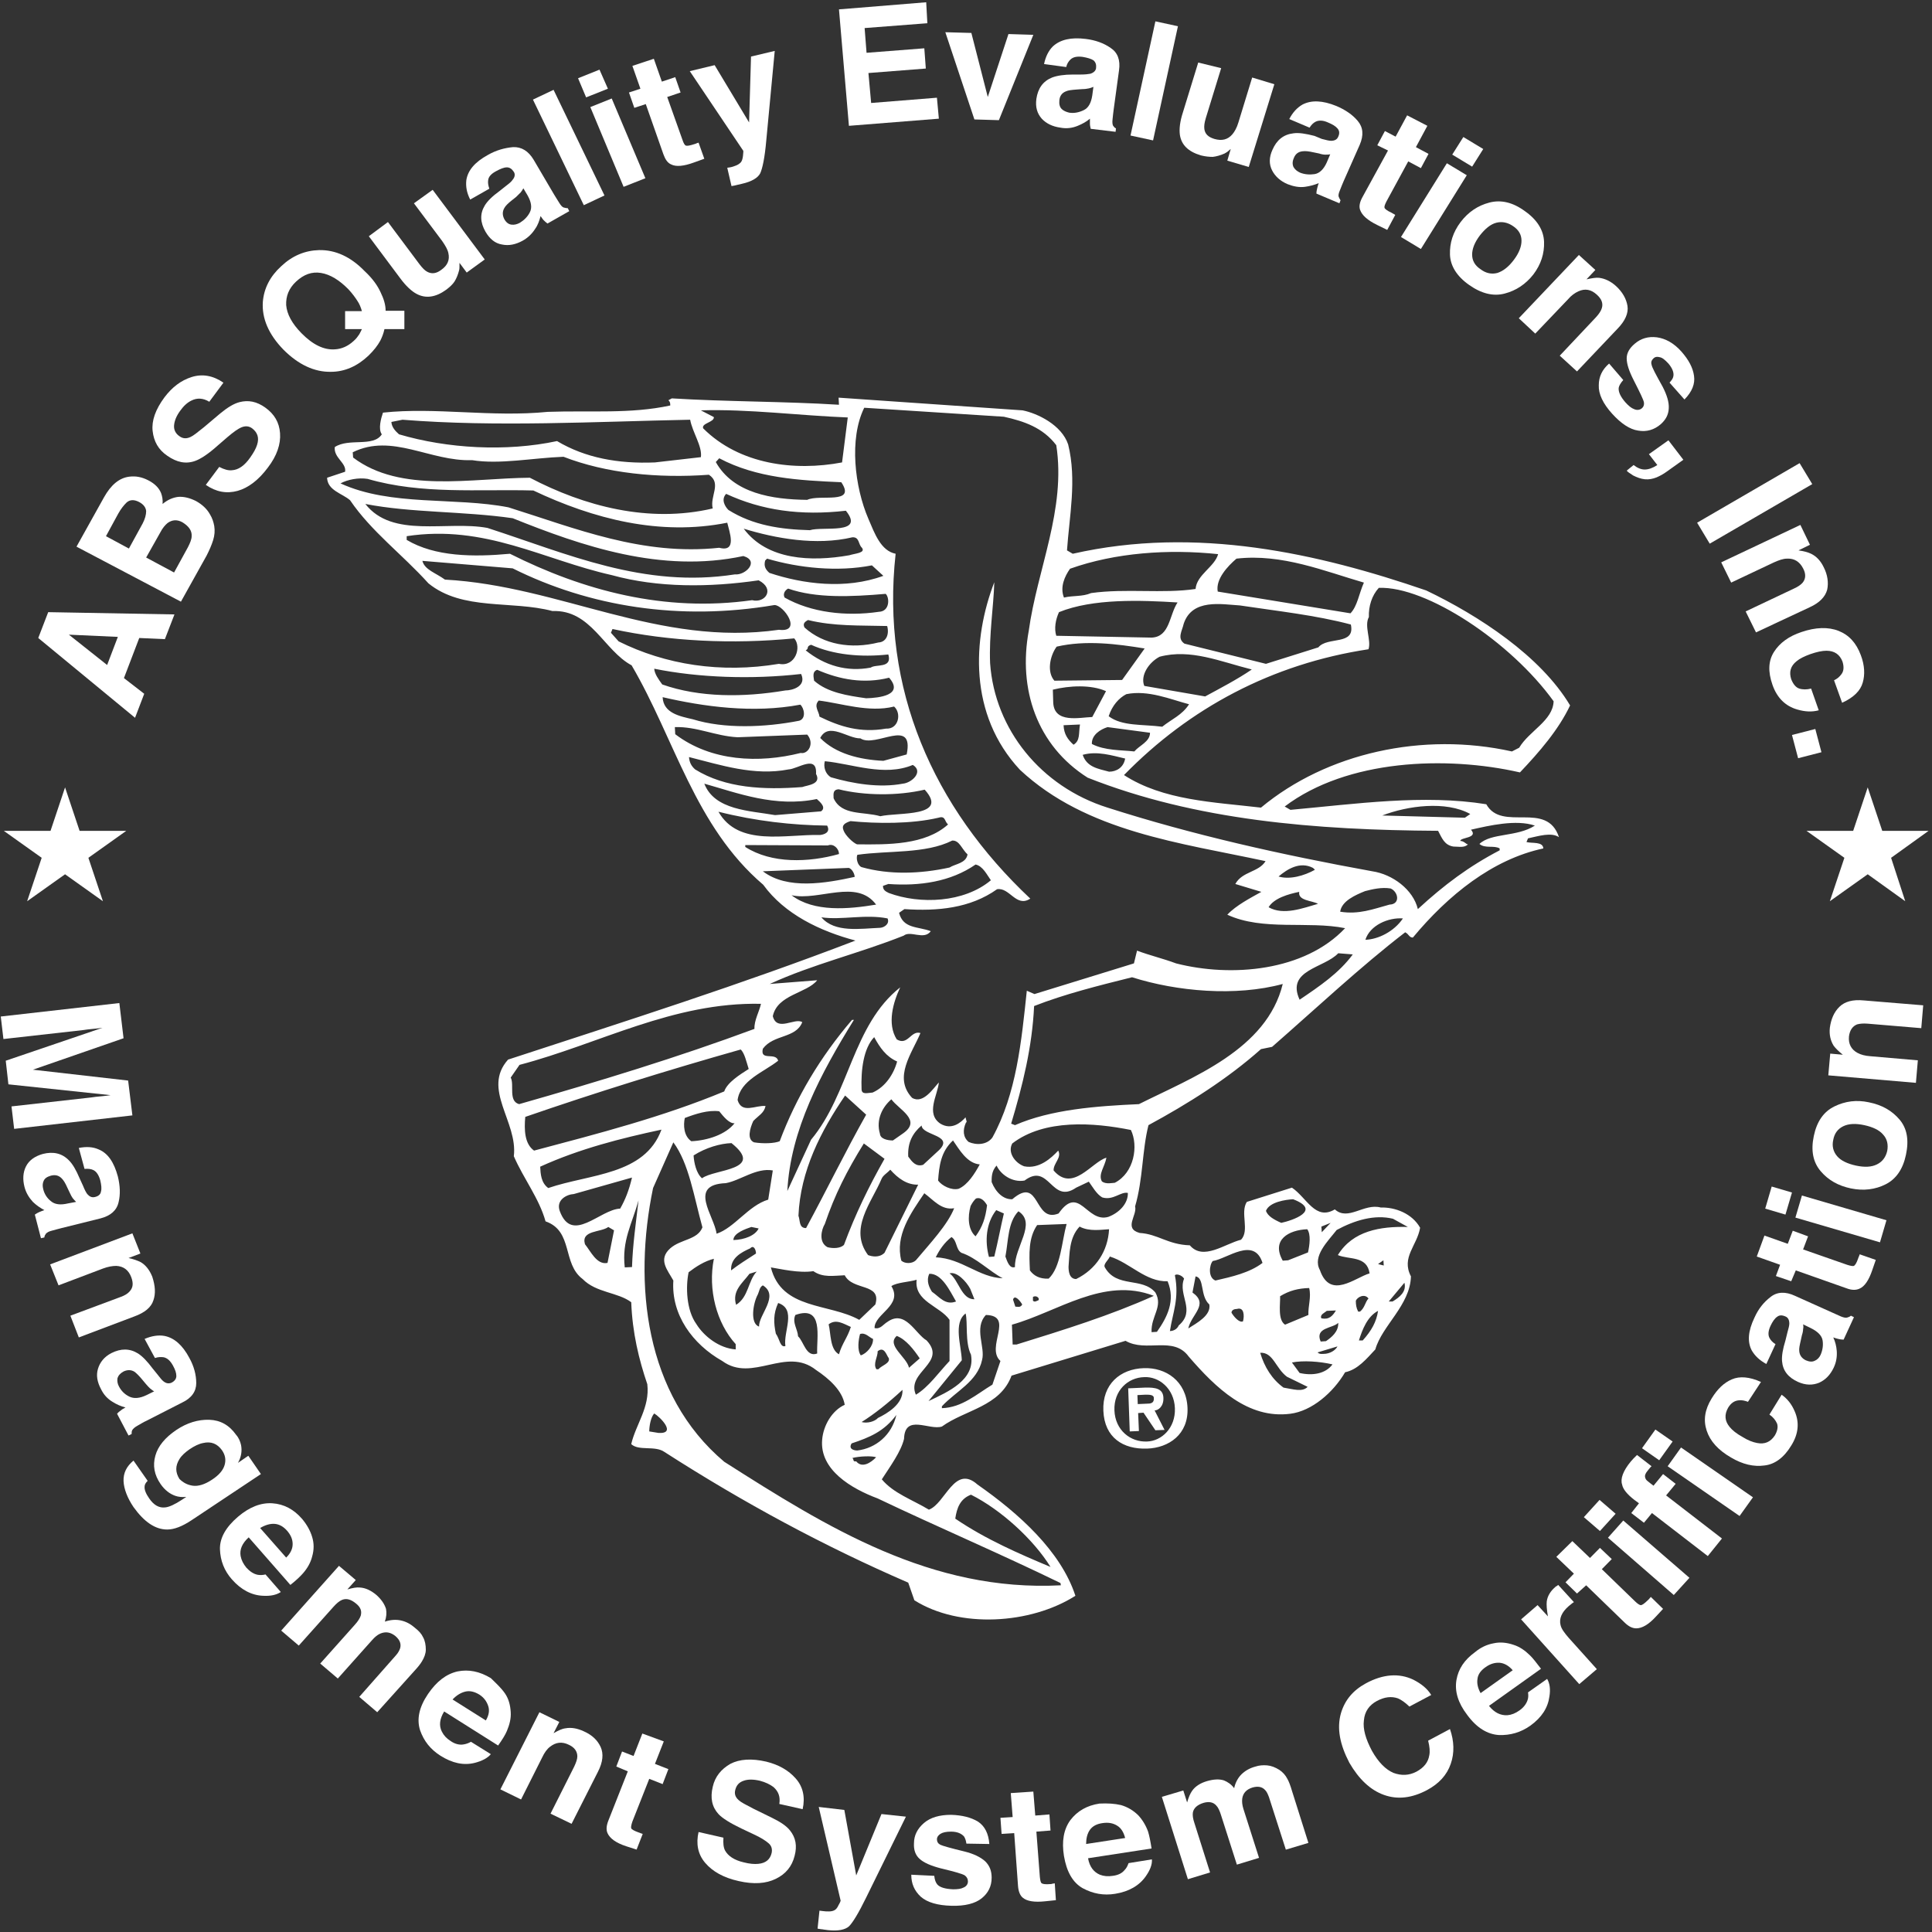 <svg xmlns="http://www.w3.org/2000/svg" width="40" height="40" viewBox="0 0 40 40" fill="none"><rect x="0" y="0" width="40" height="40" fill="#333333" stroke="none"/><g clip-path="url(#clip0_1228_1030)"><path d="M31.469 15.992C29.941 15.643 27.889 15.721 26.598 16.698L26.717 16.767C28.079 16.643 29.473 16.442 30.772 16.651C31.097 17.233 32.024 16.566 32.277 17.333C32.119 17.225 31.857 17.31 31.636 17.357L31.604 17.434C31.723 17.465 31.945 17.419 31.953 17.566C30.899 17.791 29.98 18.535 29.252 19.411C29.172 19.411 29.172 19.341 29.093 19.302C28.174 20.008 27.224 20.899 26.337 21.674L26.107 21.721C25.41 22.341 24.594 22.853 23.778 23.295C23.644 23.822 23.667 24.411 23.501 24.977C23.549 25.163 23.255 25.434 23.596 25.527C23.976 25.55 24.174 25.767 24.634 25.783C24.911 26.108 25.355 25.752 25.695 25.667C25.877 25.473 25.671 25.108 25.814 24.884L26.748 24.589C27.057 24.798 27.232 25.279 27.636 25.039C27.913 25.287 28.238 24.907 28.586 25C28.887 24.992 29.236 25.124 29.402 25.419C29.339 25.791 29.006 26.031 29.212 26.426C29.196 27.023 28.61 27.45 28.475 27.938C28.293 28.132 28.111 28.357 27.849 28.411C27.604 28.829 27.16 29.217 26.709 29.271C25.838 29.38 25.172 28.736 24.61 28.085C24.293 27.651 23.731 28.008 23.303 27.76L20.943 28.481C20.705 29.124 19.984 29.186 19.501 29.535C19.24 29.62 18.733 29.264 18.717 29.791C18.654 30.054 18.432 30.357 18.257 30.628C18.495 30.915 18.883 31.047 19.232 31.256C19.572 31.132 19.762 30.31 20.238 30.736C21.093 31.333 21.964 32.116 22.265 33.039C21.339 33.628 19.865 33.721 18.931 33.132L18.804 32.767C17.069 32.016 15.398 31.116 13.758 30.062C13.56 29.922 13.228 30.047 13.069 29.899C13.164 29.488 13.457 29.14 13.402 28.659C13.228 28.147 13.093 27.597 13.069 26.961C12.792 26.752 12.341 26.767 12.063 26.481C11.636 26.163 11.873 25.488 11.295 25.287C11.16 24.806 10.844 24.411 10.638 23.938C10.725 23.225 9.972 22.55 10.519 21.938C12.958 21.14 15.351 20.38 17.711 19.473C16.982 19.279 16.245 18.93 15.802 18.318C14.384 17.108 13.972 15.302 13.077 13.775C12.499 13.465 12.238 12.62 11.438 12.651C10.59 12.426 9.576 12.651 8.871 12.078C8.317 11.465 7.691 11.008 7.248 10.357C7.089 10.217 6.78 10.155 6.772 9.891L7.145 9.767C7.176 9.581 6.907 9.481 6.931 9.256C7.224 9.062 7.731 9.264 7.905 8.992C7.826 8.884 7.889 8.659 7.929 8.543C9.022 8.426 10.17 8.643 11.343 8.527C12.214 8.496 13.053 8.574 13.877 8.395C13.877 8.357 13.877 8.318 13.838 8.287L13.909 8.248C15.05 8.318 16.261 8.31 17.37 8.38L17.362 8.233L21.172 8.496C21.481 8.558 21.98 8.798 22.115 9.202C22.297 9.938 22.139 10.69 22.091 11.395L22.21 11.465C24.768 10.884 27.295 11.457 29.529 12.225C30.614 12.744 31.897 13.581 32.507 14.605C32.269 15.108 31.873 15.566 31.469 15.992ZM32.166 14.519C31.279 13.287 29.529 12.132 28.547 12.171C28.404 12.326 28.333 12.55 28.341 12.775C28.238 12.961 28.396 13.256 28.333 13.442C26.337 13.744 24.626 14.659 23.271 16.047C24.087 16.574 25.117 16.605 26.107 16.721C27.469 15.589 29.457 15.147 31.303 15.558L31.453 15.481C31.659 15.132 32.151 14.922 32.166 14.519ZM31.778 17.093C31.39 16.961 30.828 17.093 30.455 17.178C30.614 17.357 30.234 17.333 30.234 17.411C30.313 17.411 30.352 17.481 30.392 17.481C30.321 17.558 30.202 17.527 30.091 17.527C29.901 17.496 29.854 17.349 29.774 17.201C27.232 17.186 24.753 16.985 22.519 16.101C21.465 15.434 21.077 14.264 21.299 13.062C21.473 11.791 22.075 10.543 21.869 9.217C21.592 8.853 21.204 8.721 20.784 8.628L17.893 8.442C17.576 9.085 17.695 10.085 17.98 10.744C18.107 11.039 18.234 11.403 18.543 11.465C18.234 14.264 19.319 16.713 21.331 18.605C21.038 18.798 20.903 18.364 20.642 18.411C20.087 18.806 19.406 18.868 18.725 18.822L18.614 18.899C18.701 19.233 19.002 19.178 19.271 19.279C19.129 19.473 18.852 19.256 18.709 19.372C17.774 19.744 16.832 19.961 15.937 20.372L16.919 20.295C16.705 20.566 16.095 20.589 16 21.039C16.087 21.372 16.459 21.062 16.61 21.163C16.475 21.504 16.016 21.411 15.794 21.713C15.731 21.977 16.063 21.775 16.111 21.961C15.818 22.194 15.327 22.364 15.271 22.775C15.358 23.07 15.652 22.876 15.85 22.899C15.818 23.047 15.707 23.093 15.596 23.209C15.525 23.364 15.461 23.589 15.612 23.651C15.802 23.682 16.032 23.674 16.143 23.628C16.483 22.721 16.982 21.884 17.64 21.116H17.679C16.998 22.217 16.364 23.395 16.301 24.659L16.792 23.597C17.592 22.636 17.648 21.225 18.638 20.442C18.495 20.744 18.36 21.194 18.566 21.519C18.796 21.659 18.859 21.326 19.057 21.388C18.883 21.806 18.487 22.302 18.883 22.729C19.113 22.868 19.327 22.527 19.438 22.411C19.414 22.674 19.16 23.054 19.469 23.264C19.699 23.403 19.889 23.248 19.992 23.132C19.992 23.171 20.032 23.24 20 23.24C19.929 23.395 19.937 23.543 20.055 23.643C20.214 23.713 20.436 23.705 20.547 23.55C21.046 22.643 21.148 21.558 21.259 20.512L21.418 20.581L23.477 19.946L23.541 19.682C23.81 19.783 24.079 19.845 24.349 19.946C25.497 20.24 27.01 20.108 27.849 19.217C27.081 19.062 26.146 19.279 25.41 18.938C25.592 18.744 25.893 18.589 26.115 18.465L25.576 18.302C25.719 18.039 26.059 18.062 26.202 17.829C24.444 17.45 22.495 17.225 21.117 15.938C20.047 14.791 20.135 13.225 20.586 12.054C20.57 12.574 20.475 13.139 20.499 13.729C20.594 15.101 21.552 16.287 22.931 16.721C24.697 17.287 26.535 17.698 28.412 18.039C28.832 18.101 29.259 18.419 29.355 18.822C29.901 18.318 30.424 17.93 31.049 17.605V17.566C30.931 17.496 30.748 17.574 30.63 17.473C30.875 17.24 31.406 17.333 31.778 17.093ZM30.329 16.93L30.44 16.853C29.933 16.574 29.141 16.682 28.618 16.884L30.329 16.93ZM29.046 19.015C28.745 18.992 28.364 19.155 28.269 19.457C28.531 19.45 28.863 19.287 29.046 19.015ZM28.768 18.729C28.998 18.721 28.951 18.465 28.792 18.395C28.602 18.364 28.412 18.411 28.261 18.45C28.071 18.527 27.778 18.651 27.747 18.876C28.135 18.938 28.428 18.822 28.768 18.729ZM29.148 25.403L28.84 25.233C28.459 25.14 28.047 25.264 27.675 25.465C27.493 25.698 27.168 26.008 27.327 26.295C27.541 26.915 28.055 26.45 28.356 26.364C28.301 25.992 27.929 26.085 27.699 25.985C28.008 25.481 28.578 25.388 29.148 25.403ZM29.077 26.558L28.753 26.946H28.832C28.974 26.86 29.125 26.744 29.077 26.558ZM28.697 26.612C28.808 26.457 28.76 26.24 28.943 26.155C28.879 26.302 28.887 26.566 28.697 26.612ZM28.238 12.062C27.43 11.829 26.543 11.457 25.6 11.566C25.418 11.721 25.164 11.992 25.212 12.248L27.96 12.698C28.103 12.55 28.135 12.295 28.238 12.062ZM28.649 26.201L28.642 26.093L28.531 26.171L28.649 26.201ZM27.731 18.364C27.802 18.178 28.103 18.201 28.253 18.194C28.222 18.38 27.913 18.318 27.731 18.364ZM27.968 12.93C27.24 12.736 26.44 12.651 25.671 12.535C25.291 12.512 24.681 12.388 24.507 12.915C24.475 13.062 24.364 13.217 24.523 13.326L26.21 13.744L27.295 13.403C27.485 13.171 28.063 13.372 27.968 12.93ZM28.531 27.14C28.309 27.256 28.206 27.527 28.135 27.752H28.214C28.396 27.55 28.499 27.364 28.531 27.14ZM28.333 26.884C28.253 26.775 28.103 26.853 28.071 26.93C28.071 27.008 28.079 27.078 28.119 27.155H28.158C28.261 27.07 28.261 26.961 28.333 26.884ZM28.008 19.76L27.707 19.736C27.414 20.047 26.622 20.078 26.907 20.698C27.319 20.419 27.723 20.147 28.008 19.76ZM27.707 27.388C27.596 27.504 27.216 27.481 27.343 27.775L27.453 27.767C27.564 27.69 27.715 27.574 27.707 27.388ZM27.659 27.132L27.469 27.14C27.43 27.178 27.319 27.217 27.358 27.295C27.517 27.326 27.588 27.248 27.659 27.132ZM27.691 27.876L27.279 28C27.319 28.039 27.358 28.031 27.398 28.031C27.541 28.031 27.651 27.953 27.691 27.876ZM27.287 18.713C27.168 18.643 26.867 18.651 26.899 18.465C26.669 18.512 26.376 18.597 26.265 18.783C26.574 18.961 26.986 18.798 27.287 18.713ZM27.366 25.512L27.549 25.318L27.358 25.395L27.366 25.512ZM27.224 18.008L27.184 17.969C26.915 17.829 26.654 17.992 26.471 18.147C26.701 18.217 27.002 18.132 27.224 18.008ZM27.588 28.248C27.319 28.186 26.978 28.163 26.748 28.209L26.907 28.426C27.176 28.488 27.445 28.442 27.588 28.248ZM27.081 25.93C27.113 25.783 27.145 25.558 27.065 25.45C26.685 25.465 26.313 25.667 26.558 26.101L26.669 26.093L27.081 25.93ZM27.089 27.225C27.081 27.039 27.152 26.853 27.105 26.667C26.875 26.674 26.693 26.721 26.503 26.837C26.511 26.985 26.448 27.326 26.606 27.426L27.089 27.225ZM26.772 24.829C26.622 24.837 26.281 24.884 26.21 25.07C26.25 25.178 26.368 25.248 26.527 25.318C26.748 25.271 27.382 25.062 26.772 24.829ZM26.661 27.915C26.733 27.837 26.923 27.791 27.073 27.791C27.002 27.899 26.78 27.985 26.661 27.915ZM27.073 28.713L26.645 28.504C26.408 28.326 26.36 27.992 26.091 28.008C26.178 28.302 26.337 28.558 26.574 28.729C26.772 28.76 26.962 28.829 27.073 28.713ZM26.558 20.372C25.584 20.636 24.364 20.527 23.438 20.233C22.725 20.411 22.044 20.581 21.41 20.829C21.37 21.682 21.172 22.473 20.935 23.264L21.014 23.295C21.758 22.969 22.709 22.899 23.58 22.86C24.697 22.302 26.226 21.729 26.558 20.372ZM25.917 13.861C25.267 13.698 24.649 13.426 24.008 13.597C23.786 13.713 23.604 13.985 23.691 14.201L24.951 14.419C25.252 14.256 25.624 14.062 25.917 13.861ZM26.139 26.147C25.964 25.597 25.41 26.062 25.109 26.108C25.038 26.186 25.006 26.45 25.164 26.512C25.505 26.434 25.877 26.349 26.139 26.147ZM25.925 28.388C25.655 28.326 25.679 27.953 25.521 27.736C25.362 27.597 25.164 27.45 25.164 27.264C25.655 27.434 25.79 27.946 25.925 28.388ZM25.22 11.473C24.19 11.364 23.089 11.442 22.154 11.775C22.044 11.93 21.941 12.155 22.028 12.372C22.218 12.326 22.408 12.357 22.59 12.279C23.311 12.178 24.071 12.295 24.753 12.194C24.776 11.899 25.148 11.736 25.22 11.473ZM25.608 27.101C25.529 27.101 25.497 27.14 25.497 27.178C25.537 27.248 25.655 27.395 25.735 27.357C25.766 27.24 25.758 27.054 25.608 27.101ZM25.663 28.473C25.164 28.38 25.18 27.86 24.903 27.535C25.362 27.589 25.457 28.108 25.663 28.473ZM24.618 14.581C24.238 14.481 23.77 14.279 23.319 14.372C23.168 14.45 23.026 14.605 22.954 14.829C23.232 15.039 23.644 14.992 24.063 15.046C24.253 14.892 24.475 14.806 24.618 14.581ZM25.038 27.008C24.84 26.829 24.943 26.457 24.753 26.426L24.689 26.76C25.038 27.008 24.665 27.209 24.602 27.504C24.784 27.388 25.077 27.233 25.038 27.008ZM24.38 12.473C23.62 12.426 22.63 12.388 21.925 12.674C21.854 12.829 21.822 13.015 21.869 13.163L23.842 13.201C24.222 13.186 24.206 12.736 24.38 12.473ZM24.737 26.132C24.626 26.14 24.547 26.031 24.499 25.953C24.539 25.953 24.729 26.015 24.737 26.132ZM24.404 27.442C24.768 27.132 24.38 26.814 24.515 26.473C24.475 26.403 24.356 26.364 24.325 26.403C24.42 26.884 24.277 27.186 24.222 27.558C24.293 27.558 24.372 27.519 24.404 27.442ZM24.317 26.147C24.016 26.155 23.921 25.829 23.77 25.76C24 25.822 24.309 25.922 24.317 26.147ZM23.81 15.171L22.931 15.054C22.78 15.101 22.598 15.217 22.606 15.403C22.875 15.543 23.216 15.527 23.485 15.558C23.588 15.434 23.81 15.357 23.81 15.171ZM23.953 27.574C24.166 27.271 24.341 26.93 24.174 26.527C23.723 26.543 23.398 26.147 22.978 26.015C22.947 26.093 22.836 26.171 22.875 26.24C23.121 26.674 23.644 26.434 23.921 26.76C24.087 27.054 23.826 27.248 23.842 27.581L23.953 27.574ZM23.232 14.078L23.699 13.426C23.129 13.333 22.479 13.248 21.877 13.388C21.735 13.581 21.671 13.915 21.83 14.093L23.232 14.078ZM23.889 26.829C22.852 26.426 21.893 27.163 20.951 27.426L20.966 27.837H21.046C22.02 27.535 22.994 27.233 23.889 26.829ZM23.786 26.163C23.556 26.171 23.279 25.884 23.121 25.744C23.39 25.736 23.739 25.868 23.786 26.163ZM23.295 15.705C23.026 15.643 22.717 15.543 22.416 15.628C22.503 15.884 22.733 15.915 22.962 15.977C23.113 15.977 23.263 15.892 23.295 15.705ZM23.414 23.395C22.645 23.24 21.624 23.163 20.958 23.674C20.855 23.86 21.014 24.078 21.204 24.147C21.513 24.209 21.766 23.977 21.909 23.822C21.988 23.969 21.806 24.085 21.814 24.233C22.21 24.698 22.606 24.054 22.907 23.969C22.875 24.155 22.733 24.31 22.812 24.457C22.891 24.527 23.042 24.488 23.081 24.488C23.485 24.279 23.572 23.721 23.414 23.395ZM23.351 24.698C23.2 24.667 23.049 24.86 22.82 24.791C22.701 24.721 22.622 24.574 22.543 24.465L22.281 24.589C21.766 24.946 21.727 24.054 21.212 24.442C20.951 24.488 20.713 24.31 20.634 24.132C20.523 24.248 20.531 24.395 20.531 24.473C20.618 24.69 20.776 24.837 20.958 24.829C21.545 24.326 21.394 25.333 21.917 25.124C22.345 24.512 22.495 25.326 22.947 25.194C23.176 25.108 23.358 24.915 23.351 24.698ZM22.899 14.31C22.59 14.171 22.139 14.194 21.798 14.279L21.806 14.543C21.822 14.985 22.352 14.853 22.614 14.845L22.899 14.31ZM22.962 25.45C22.812 25.457 22.55 25.504 22.352 25.395C22.131 25.628 22.146 25.961 22.123 26.225C22.123 26.302 22.131 26.481 22.281 26.481C22.693 26.279 22.939 25.899 22.962 25.45ZM22.36 15L22.02 15.015C22.028 15.201 22.107 15.31 22.226 15.419C22.368 15.333 22.329 15.186 22.36 15ZM22.083 25.341L21.473 25.364C21.291 25.628 21.307 25.961 21.323 26.302C21.402 26.411 21.521 26.481 21.711 26.473C21.964 26.233 21.98 25.713 22.083 25.341ZM21.956 32.775C20.681 32.155 19.406 31.612 18.17 31.023C17.632 30.822 16.966 30.434 17.022 29.806C17.046 29.512 17.228 29.201 17.489 29.085C17.442 28.791 17.164 28.543 16.895 28.364C16.269 27.868 15.58 28.636 14.954 28.178C14.337 27.829 13.893 27.217 13.941 26.512C13.822 26.295 13.616 26.078 13.877 25.845C14.099 25.651 14.44 25.674 14.543 25.411C14.368 24.783 14.265 24.085 13.941 23.651L13.521 24.597C13.109 26.581 13.347 28.876 14.994 30.264C17.133 31.628 19.279 32.961 21.964 32.822L21.956 32.775ZM20.103 30.946C19.881 31.031 19.81 31.217 19.778 31.442C20.404 31.868 21.101 32.17 21.75 32.442C21.394 31.868 20.721 31.256 20.103 30.946ZM21.386 26.853V26.93C21.426 26.969 21.465 26.93 21.497 26.922C21.537 26.884 21.457 26.806 21.386 26.853ZM21.085 25.078C20.863 25.31 20.879 25.682 20.816 26.015C20.855 26.124 20.903 26.271 21.014 26.233C20.998 25.822 21.473 25.326 21.085 25.078ZM21.164 27.008C21.125 26.938 21.006 26.791 20.974 26.907L21.022 27.054C21.053 27.047 21.125 27.085 21.164 27.008ZM20.515 18.225C20.436 18.116 20.349 17.93 20.198 17.899C19.683 18.256 19.042 18.349 18.392 18.302L18.281 18.341C18.281 18.419 18.321 18.45 18.4 18.488C19.049 18.729 19.96 18.69 20.515 18.225ZM20.784 25.124L20.626 25.054C20.412 25.326 20.388 25.698 20.475 26.023L20.586 26.015C20.657 25.729 20.721 25.388 20.784 25.124ZM20.76 26.465C20.491 26.326 20.214 26.039 19.905 25.938C19.786 25.868 19.818 25.682 19.699 25.612C19.549 25.729 19.445 25.884 19.374 26.031C19.913 26.054 20.269 26.45 20.76 26.465ZM20.713 28.178C20.396 27.892 21.014 27.24 20.412 27.225C20.158 27.496 20.404 27.892 20.333 28.155C20.238 28.605 19.786 28.806 19.501 29.116V29.155C19.921 29.14 20.214 28.868 20.547 28.667L20.713 28.178ZM20.547 26.884C20.436 26.892 20.309 26.705 20.269 26.558C20.459 26.55 20.547 26.736 20.547 26.884ZM20.436 24.953C20.396 24.884 20.317 24.775 20.206 24.814C20.166 24.853 20.135 24.892 20.095 24.969C20.032 25.194 20.04 25.457 20.198 25.597C20.341 25.403 20.404 25.217 20.436 24.953ZM20.032 17.69C19.913 17.581 19.865 17.395 19.715 17.403C19.16 17.682 18.392 17.605 17.75 17.698C17.719 17.775 17.758 17.922 17.838 17.953C18.416 18.116 19.057 18.093 19.659 17.961C19.778 17.884 20 17.876 20.032 17.69ZM20.285 24.108C20.016 24.085 19.857 23.791 19.731 23.612C19.477 23.845 19.445 24.14 19.422 24.442C19.501 24.55 19.699 24.651 19.849 24.612C20.04 24.527 20.182 24.295 20.285 24.108ZM20.174 26.899L20.087 26.682C20.008 26.535 19.81 26.318 19.659 26.364C19.849 26.496 19.905 26.907 20.174 26.899ZM20.103 28.047C19.976 27.791 20.04 27.38 19.992 27.194C19.731 27.388 19.905 27.868 19.913 28.163L19.224 29.008C19.636 28.814 20.198 28.566 20.103 28.047ZM19.628 17.07C19.549 17 19.58 16.884 19.43 16.93C18.867 17.062 18.146 17.054 17.608 17C17.497 17.039 17.418 17.078 17.465 17.194C17.505 17.302 17.663 17.45 17.743 17.481C18.392 17.488 19.152 17.496 19.628 17.07ZM19.755 25.015C19.493 25.062 19.327 24.845 19.137 24.705C18.852 25.124 18.527 25.581 18.661 26.101C18.741 26.171 18.891 26.163 18.962 26.093C19.255 25.744 19.62 25.357 19.755 25.015ZM19.24 26.372C19.168 26.527 19.247 26.667 19.295 26.744C19.453 26.853 19.572 27.031 19.794 26.946C19.667 26.729 19.501 26.364 19.24 26.372ZM19.145 16.349C18.582 16.481 17.893 16.473 17.362 16.341C17.252 16.349 17.252 16.419 17.259 16.527C17.426 16.892 17.877 16.798 18.226 16.899C18.598 16.814 19.659 16.922 19.145 16.349ZM19.406 23.845C19.81 23.496 19.089 23.519 19.081 23.302C18.899 23.457 18.788 23.651 18.804 23.946C18.883 24.054 18.962 24.163 19.113 24.116L19.406 23.845ZM19.659 27.326C19.461 27.039 18.923 26.946 18.978 26.496C18.828 26.543 18.566 26.55 18.455 26.628C18.701 27.031 18.099 27.201 18.107 27.496C18.226 27.527 18.297 27.411 18.368 27.372C18.741 27.101 18.947 27.612 19.184 27.752C19.62 28.217 18.756 28.403 18.962 28.876C19.224 28.721 19.438 28.411 19.659 28.178V27.326ZM18.899 15.837C18.305 16.085 17.648 15.814 17.077 15.76C17.046 15.876 17.085 16.023 17.204 16.093C17.663 16.225 18.202 16.318 18.693 16.225C18.875 16.209 19.129 15.977 18.899 15.837ZM18.772 15.62C18.931 14.837 18.123 15.496 17.814 15.287C17.552 15.295 17.156 14.938 16.982 15.279C17.299 15.605 17.798 15.729 18.289 15.752L18.772 15.62ZM19.01 24.527C18.78 24.535 18.59 24.395 18.432 24.217C18.36 24.295 18.281 24.333 18.25 24.411C18.044 24.899 17.568 25.442 17.972 25.985C18.052 26.015 18.202 26.047 18.313 25.938L19.01 24.527ZM18.511 14.628C17.988 14.76 17.41 14.558 16.951 14.504C16.84 14.62 16.958 14.729 16.966 14.837C17.394 15.046 17.814 15.178 18.345 15.085C18.606 15.101 18.669 14.767 18.511 14.628ZM18.709 23.457C19.081 23.186 18.614 22.977 18.455 22.76C18.273 22.915 18.131 23.178 18.218 23.473C18.226 23.581 18.376 23.612 18.487 23.612L18.709 23.457ZM18.408 14.031C17.885 14.163 17.386 14.07 16.919 13.868C16.808 13.907 16.848 14.023 16.855 14.093C17.133 14.341 17.552 14.403 17.933 14.457C18.194 14.45 18.725 14.395 18.408 14.031ZM19.042 28.124C18.923 27.946 18.756 27.729 18.566 27.659C18.345 27.853 18.772 28.093 18.82 28.318L19.042 28.124ZM18.337 12.295C17.616 12.357 16.895 12.388 16.317 12.186C16.245 12.225 16.206 12.302 16.245 12.372C16.792 12.682 17.513 12.767 18.194 12.667C18.432 12.659 18.416 12.364 18.337 12.295ZM18.368 12.961C17.798 12.946 17.267 12.969 16.729 12.837C16.657 12.876 16.618 12.915 16.657 12.992C17.053 13.349 17.624 13.442 18.186 13.302C18.345 13.295 18.416 13.139 18.368 12.961ZM18.392 13.55C17.822 13.612 17.252 13.558 16.792 13.349C16.681 13.388 16.76 13.426 16.681 13.465C17.077 13.783 17.537 13.915 18.028 13.822C18.131 13.744 18.479 13.845 18.392 13.55ZM18.289 11.922L18.052 11.705C17.339 11.845 16.539 11.76 15.881 11.566L15.842 11.605C15.81 11.721 15.85 11.791 15.929 11.861C16.626 12.093 17.505 12.209 18.289 11.922ZM18.574 21.977C18.345 21.876 18.218 21.69 18.099 21.473C17.877 21.705 17.822 22.155 17.838 22.558C17.846 22.667 17.956 22.628 18.067 22.62C18.329 22.504 18.503 22.24 18.574 21.977ZM18.376 19.015C17.917 18.922 17.426 19.054 17.006 18.992C17.283 19.318 17.814 19.225 18.226 19.209C18.313 19.201 18.424 19.124 18.376 19.015ZM18.685 28.775C18.392 29.047 18.099 29.279 17.838 29.442C17.956 29.473 18.107 29.434 18.178 29.357C18.368 29.264 18.701 29.07 18.685 28.775ZM17.846 11.341C17.766 11.271 17.798 11.116 17.648 11.124C16.895 11.302 16.055 11.147 15.398 10.946C15.881 11.597 16.792 11.636 17.584 11.496C17.703 11.457 17.925 11.45 17.846 11.341ZM18.558 29.295C18.305 29.636 18.004 29.76 17.632 29.884C17.56 30 17.679 30.031 17.75 30.031C18.131 29.985 18.463 29.713 18.558 29.295ZM16.388 18.535C16.855 18.892 17.576 18.822 18.139 18.729C17.735 18.186 16.958 18.659 16.388 18.535ZM18.313 23.992L17.885 23.674C17.529 24.248 17.283 24.736 17.077 25.341C17.006 25.457 16.943 25.721 17.133 25.822C17.252 25.853 17.402 25.845 17.473 25.775C17.711 25.132 17.988 24.566 18.313 23.992ZM18.123 28.907C18.154 28.76 18.265 28.605 18.448 28.519C18.463 28.744 18.234 28.86 18.123 28.907ZM18.4 28.116C18.36 28.078 18.313 27.86 18.17 27.977C18.178 28.085 18.067 28.24 18.146 28.349H18.186C18.25 28.271 18.44 28.225 18.4 28.116ZM17.552 8.643C16.562 8.605 15.493 8.465 14.511 8.496L14.78 8.636C14.788 8.744 14.519 8.76 14.558 8.868C15.311 9.62 16.451 9.76 17.434 9.574L17.552 8.643ZM17.513 10.574C16.57 10.682 15.77 10.566 15.034 10.225C14.923 10.341 15.01 10.488 15.081 10.558C15.588 10.876 16.158 10.961 16.768 10.977C17.03 10.892 17.917 11.078 17.513 10.574ZM17.418 9.984C16.547 9.946 15.667 9.899 14.891 9.488L14.82 9.566C15.184 10.217 15.992 10.341 16.713 10.349C16.966 10.225 17.735 10.457 17.418 9.984ZM18.123 27.008C18.257 26.558 17.655 26.729 17.489 26.403C17.259 26.411 17.038 26.457 16.84 26.318C16.539 26.364 16.158 26.271 15.96 26.24C16.182 27.124 17.164 26.977 17.79 27.326L18.123 27.008ZM17.933 23.078L17.497 22.682C16.998 23.411 16.57 24.24 16.531 25.171C16.57 25.279 16.539 25.426 16.689 25.426C17.117 24.636 17.505 23.837 17.933 23.078ZM17.576 17.969L15.794 18.039C16.301 18.426 17.093 18.287 17.695 18.155C17.695 18.108 17.655 18 17.576 17.969ZM18.075 27.721C17.996 27.69 17.917 27.581 17.806 27.62C17.774 27.736 17.743 27.953 17.822 28.062C17.941 28.023 18.083 27.868 18.075 27.721ZM18.139 30.171C18.059 30.14 17.798 30.147 17.648 30.186C17.687 30.225 17.648 30.264 17.727 30.256C17.846 30.403 18.028 30.287 18.139 30.171ZM17.141 17.504L15.43 17.496V17.535C15.976 17.884 16.737 17.86 17.37 17.682C17.37 17.566 17.252 17.457 17.141 17.504ZM17.616 27.473C17.457 27.403 17.307 27.302 17.156 27.419C17.204 27.605 17.18 27.938 17.37 28.039C17.434 27.814 17.545 27.698 17.616 27.473ZM17.125 17.093C16.404 17.085 15.644 17 14.875 16.806C15.287 17.535 16.261 17.271 16.982 17.287C17.053 17.279 17.204 17.24 17.125 17.093ZM16.998 16.798C17.109 16.721 16.99 16.612 16.911 16.543C16.047 16.721 15.271 16.419 14.582 16.225C14.796 16.775 15.517 16.783 16.047 16.876L16.998 16.798ZM16.895 16.023C16.919 15.612 16.515 15.922 16.325 15.93C15.612 16.07 14.915 15.837 14.265 15.674C14.273 15.783 14.313 15.861 14.392 15.93C15.018 16.318 15.81 16.357 16.61 16.295C16.713 16.256 17.014 16.24 16.895 16.023ZM16.713 15.209L15.271 15.264C14.812 15.24 14.424 15.039 13.972 15.054L13.98 15.201C14.725 15.767 15.715 15.806 16.578 15.589C16.729 15.62 16.871 15.395 16.713 15.209ZM16.547 14.922C16.697 14.876 16.649 14.659 16.57 14.589C15.588 14.775 14.558 14.628 13.719 14.434C13.735 14.767 14.075 14.829 14.345 14.892C14.994 15.093 15.834 15.062 16.547 14.922ZM16.586 13.954C15.564 14.07 14.463 14.031 13.545 13.845C13.553 13.954 13.632 14.062 13.711 14.171C14.479 14.442 15.39 14.442 16.261 14.295C16.404 14.295 16.705 14.209 16.586 13.954ZM16.444 13.217C15.16 13.341 13.861 13.279 12.681 13.023L12.649 13.101L12.808 13.279C13.774 13.76 14.923 13.946 16.127 13.744C16.467 13.814 16.602 13.395 16.444 13.217ZM16.032 12.527C14.067 12.861 12.198 12.558 10.614 11.767L8.745 11.612C8.792 11.798 9.022 11.861 9.212 12C11.612 12.132 13.632 13.395 16.127 13.039C16.626 13.101 16.222 12.519 16.032 12.527ZM16.467 27.225C16.396 27.38 16.515 27.519 16.523 27.667C16.642 27.775 16.689 28.108 16.919 28.023C16.903 27.69 17.061 27.015 16.467 27.225ZM15.707 12.015C14.685 12.163 13.624 12.171 12.665 11.907C11.248 11.589 10.044 10.853 8.42 11.101V11.178C9.006 11.527 9.798 11.535 10.558 11.465C12.071 12.225 13.758 12.682 15.572 12.426C15.842 12.496 16.055 12.194 15.707 12.015ZM16.111 26.977C16.008 27.201 16.016 27.388 16.063 27.612C16.143 27.721 16.151 27.907 16.261 27.868C16.214 27.566 16.499 27.108 16.111 26.977ZM15.39 11.512C13.695 11.876 12.04 11.302 10.614 10.729C9.584 10.581 8.523 10.62 7.564 10.434C8.127 11.155 9.251 10.775 10.091 10.93C11.746 11.465 13.331 12.186 15.216 11.892C15.438 11.915 15.731 11.612 15.39 11.512ZM16 24.233C15.659 24.171 15.327 24.442 15.026 24.496C14.234 24.527 14.788 25.171 14.836 25.543C15.208 25.419 15.493 24.961 15.905 24.837L16 24.233ZM15.755 20.783C13.933 20.744 12.412 21.612 10.756 22.047L10.574 22.31C10.653 22.457 10.519 22.798 10.748 22.86C12.404 22.388 14.052 21.884 15.62 21.302C15.612 21.124 15.723 20.938 15.755 20.783ZM15.794 26.612C15.723 26.651 15.723 26.729 15.691 26.798C15.588 26.985 15.525 27.403 15.715 27.465C15.707 27.217 16.143 26.829 15.794 26.612ZM15.057 10.822C13.663 11.101 12.285 10.744 11.042 10.155C9.901 10.124 8.729 10.24 7.612 9.915C7.422 9.884 7.192 9.93 7.05 10.008C8.095 10.488 9.418 10.287 10.527 10.504C11.913 10.938 13.299 11.512 14.891 11.341C15.271 11.442 15.097 11 15.057 10.822ZM15.707 25.434L15.556 25.403C15.445 25.442 15.184 25.527 15.184 25.674C15.414 25.667 15.636 25.581 15.707 25.434ZM15.501 22.132C15.454 21.985 15.414 21.798 15.335 21.729C13.83 22.155 12.333 22.62 10.875 23.124C10.851 23.388 10.859 23.682 11.057 23.822C12.372 23.473 13.727 23.124 14.994 22.597C15.057 22.411 15.319 22.248 15.501 22.132ZM15.667 26.326L15.517 26.372C15.374 26.566 15.152 26.721 15.24 27.015C15.501 26.853 15.485 26.519 15.667 26.326ZM15.652 25.953C15.652 25.876 15.604 25.767 15.533 25.845C15.343 25.93 15.121 26.047 15.137 26.302C15.287 26.186 15.469 26.07 15.652 25.953ZM14.677 9.829C13.616 9.907 12.546 9.798 11.667 9.457C11.026 9.481 10.345 9.62 9.774 9.527C8.903 9.558 8.119 8.961 7.303 9.364L7.311 9.473C8.293 10.217 9.758 9.899 10.97 9.891C12.095 10.481 13.434 10.837 14.756 10.527C14.693 10.271 14.947 10.008 14.677 9.829ZM15.145 23.667C14.915 23.674 14.614 23.76 14.36 23.922C14.368 24.07 14.416 24.295 14.535 24.395C14.788 24.201 15.85 24.233 15.145 23.667ZM15.208 23.256C15.097 23.264 14.978 23.116 14.891 23.008C14.661 22.977 14.4 23.062 14.178 23.147C14.146 23.295 14.155 23.519 14.313 23.628C14.653 23.612 15.026 23.488 15.208 23.256ZM14.511 9.465C14.543 9.24 14.337 8.953 14.289 8.69C12.317 8.729 10.273 8.845 8.333 8.69L8.103 8.736C8.111 8.845 8.182 8.922 8.261 8.992C9.259 9.287 10.479 9.357 11.533 9.132C12.119 9.481 12.8 9.605 13.56 9.574L14.511 9.465ZM15.232 27.829C14.836 27.395 14.653 26.698 14.78 26.062C14.59 26.108 14.408 26.225 14.257 26.341C14.194 26.643 14.21 27.124 14.416 27.411C14.574 27.667 14.891 27.915 15.232 27.938V27.829ZM13.695 23.388C12.863 23.566 12 23.783 11.184 24.155C11.192 24.302 11.2 24.488 11.351 24.597C12.214 24.302 13.347 24.333 13.695 23.388ZM13.545 29.264C13.473 29.341 13.442 29.527 13.442 29.636L13.632 29.667C14.02 29.69 13.663 29.333 13.545 29.264ZM13.22 24.853C13.085 25.341 12.871 25.682 12.935 26.24L13.085 26.233C13.101 25.752 13.164 25.341 13.22 24.853ZM13.085 24.38L11.881 24.721C11.731 24.729 11.509 24.845 11.588 25.07C11.842 25.767 12.42 25.039 12.84 25.023C12.95 24.829 13.022 24.643 13.085 24.38ZM12.713 25.473L12.594 25.403C12.444 25.519 12.024 25.465 12.111 25.76C12.23 25.907 12.356 26.194 12.578 26.147L12.713 25.473ZM23.564 29.256L23.675 29.248L23.921 29.612L24.111 29.605L23.905 29.201C23.984 29.201 24.095 29.116 24.087 28.938C24.079 28.752 23.929 28.721 23.699 28.729L23.358 28.744L23.39 29.636L23.58 29.628L23.564 29.256ZM23.556 29.07L23.549 28.884L23.699 28.876C23.778 28.876 23.889 28.868 23.889 28.946C23.897 29.054 23.818 29.062 23.739 29.062L23.556 29.07ZM24.586 29.147C24.562 28.589 24.135 28.31 23.683 28.326C23.192 28.341 22.82 28.659 22.844 29.209C22.867 29.767 23.255 30.008 23.747 29.992C24.198 29.977 24.61 29.698 24.586 29.147ZM24.325 29.155C24.341 29.566 24.047 29.837 23.747 29.845C23.406 29.86 23.089 29.612 23.073 29.201C23.057 28.791 23.351 28.519 23.691 28.512C23.992 28.496 24.309 28.744 24.325 29.155Z" fill="#FFFFFF"></path><path d="M0.792 13.209L0.998 12.674L3.612 12.721L3.414 13.233L2.883 13.209L2.566 14.039L2.986 14.364L2.796 14.861L0.792 13.209ZM2.218 13.768L2.44 13.186L1.426 13.14L2.218 13.768Z" fill="#FFFFFF"></path><path d="M2.685 9.868C2.812 9.853 2.939 9.876 3.073 9.946C3.208 10.015 3.295 10.108 3.335 10.209C3.358 10.271 3.374 10.349 3.366 10.434C3.469 10.349 3.572 10.302 3.691 10.287C3.81 10.279 3.929 10.31 4.055 10.372C4.182 10.442 4.285 10.535 4.348 10.651C4.396 10.729 4.42 10.806 4.436 10.892C4.451 10.985 4.444 11.085 4.412 11.186C4.38 11.287 4.333 11.395 4.277 11.504L3.746 12.457L1.584 11.318L2.154 10.295C2.297 10.039 2.471 9.891 2.685 9.868ZM2.194 11.101L2.669 11.357L2.954 10.837C3.002 10.744 3.026 10.659 3.026 10.581C3.018 10.504 2.97 10.442 2.883 10.395C2.78 10.341 2.693 10.341 2.622 10.403C2.566 10.457 2.503 10.535 2.447 10.636L2.194 11.101ZM3.026 11.543L3.604 11.853L3.889 11.333C3.937 11.24 3.968 11.163 3.968 11.101C3.976 10.985 3.905 10.892 3.778 10.814C3.667 10.752 3.564 10.76 3.469 10.829C3.422 10.868 3.366 10.93 3.319 11.023L3.026 11.543Z" fill="#FFFFFF"></path><path d="M4.539 9.667C4.642 9.721 4.729 9.744 4.8 9.736C4.935 9.729 5.061 9.643 5.18 9.473C5.251 9.372 5.299 9.287 5.323 9.209C5.37 9.062 5.331 8.954 5.22 8.868C5.156 8.822 5.085 8.814 5.006 8.845C4.927 8.876 4.832 8.946 4.713 9.047L4.507 9.225C4.309 9.403 4.15 9.504 4.04 9.543C3.849 9.612 3.659 9.574 3.461 9.434C3.279 9.31 3.184 9.14 3.16 8.922C3.137 8.713 3.216 8.481 3.406 8.225C3.564 8.016 3.746 7.876 3.968 7.806C4.19 7.736 4.412 7.775 4.626 7.923L4.333 8.318C4.206 8.24 4.079 8.233 3.96 8.295C3.881 8.333 3.802 8.403 3.731 8.504C3.651 8.612 3.612 8.713 3.604 8.806C3.596 8.899 3.636 8.977 3.715 9.031C3.786 9.085 3.865 9.085 3.945 9.047C4 9.023 4.087 8.954 4.222 8.845L4.562 8.558C4.713 8.434 4.84 8.357 4.958 8.326C5.141 8.279 5.315 8.31 5.497 8.442C5.679 8.574 5.782 8.744 5.798 8.969C5.814 9.194 5.735 9.434 5.545 9.682C5.354 9.938 5.141 10.101 4.919 10.163C4.689 10.225 4.475 10.186 4.261 10.039L4.539 9.667Z" fill="#FFFFFF"></path><path d="M7.881 6.054C7.945 6.186 7.984 6.31 7.984 6.434H8.372V6.814H7.96C7.937 6.915 7.905 6.992 7.873 7.054C7.818 7.155 7.739 7.256 7.628 7.364C7.398 7.581 7.137 7.698 6.851 7.698C6.511 7.705 6.178 7.55 5.869 7.24C5.56 6.922 5.418 6.589 5.442 6.248C5.465 5.969 5.592 5.721 5.822 5.512C6.051 5.295 6.313 5.186 6.606 5.178C6.947 5.171 7.263 5.318 7.548 5.612C7.715 5.767 7.818 5.915 7.881 6.054ZM7.438 6.922C7.453 6.899 7.469 6.86 7.493 6.814H7.145V6.442H7.493C7.469 6.357 7.438 6.287 7.406 6.24C7.358 6.163 7.295 6.077 7.216 5.992C7.026 5.798 6.836 5.682 6.646 5.651C6.455 5.62 6.289 5.682 6.131 5.829C5.98 5.969 5.917 6.132 5.925 6.318C5.941 6.504 6.044 6.698 6.242 6.899C6.479 7.14 6.709 7.248 6.931 7.233C7.081 7.225 7.208 7.163 7.319 7.062C7.374 7.015 7.406 6.969 7.438 6.922Z" fill="#FFFFFF"></path><path d="M8.032 4.597L8.681 5.465C8.745 5.55 8.8 5.605 8.848 5.628C8.935 5.674 9.03 5.667 9.133 5.589C9.267 5.496 9.315 5.38 9.283 5.24C9.267 5.163 9.22 5.085 9.156 4.992L8.57 4.209L8.958 3.93L10.036 5.372L9.663 5.643L9.513 5.442C9.513 5.45 9.513 5.465 9.513 5.504C9.513 5.535 9.513 5.566 9.505 5.597C9.481 5.69 9.449 5.767 9.41 5.829C9.37 5.891 9.307 5.946 9.236 6C9.022 6.155 8.816 6.186 8.626 6.085C8.523 6.031 8.404 5.922 8.285 5.76L7.636 4.891L8.032 4.597Z" fill="#FFFFFF"></path><path d="M10.471 3.853C10.543 3.798 10.59 3.76 10.614 3.721C10.661 3.667 10.669 3.605 10.638 3.558C10.598 3.496 10.55 3.465 10.495 3.465C10.432 3.465 10.36 3.496 10.273 3.543C10.17 3.597 10.115 3.659 10.107 3.729C10.099 3.783 10.107 3.837 10.131 3.907L9.735 4.132C9.663 3.992 9.64 3.86 9.655 3.729C9.687 3.527 9.83 3.357 10.099 3.209C10.273 3.109 10.447 3.062 10.622 3.046C10.796 3.039 10.939 3.124 11.05 3.31L11.469 4.023C11.501 4.07 11.533 4.132 11.58 4.202C11.612 4.256 11.644 4.287 11.667 4.295C11.691 4.302 11.723 4.31 11.755 4.31L11.786 4.372L11.335 4.628C11.303 4.605 11.279 4.581 11.255 4.558C11.232 4.535 11.216 4.504 11.192 4.473C11.168 4.566 11.137 4.659 11.081 4.736C11.018 4.837 10.931 4.922 10.82 4.984C10.677 5.062 10.535 5.093 10.392 5.062C10.249 5.039 10.139 4.946 10.052 4.798C9.941 4.605 9.933 4.426 10.036 4.256C10.091 4.163 10.194 4.062 10.345 3.953L10.471 3.853ZM10.836 3.899C10.82 3.93 10.796 3.961 10.78 3.984C10.756 4.008 10.725 4.039 10.685 4.078L10.598 4.147C10.519 4.209 10.463 4.264 10.44 4.31C10.4 4.38 10.4 4.457 10.44 4.535C10.479 4.605 10.527 4.643 10.59 4.651C10.646 4.659 10.709 4.643 10.764 4.612C10.851 4.558 10.923 4.488 10.97 4.395C11.018 4.302 11.002 4.186 10.923 4.046L10.836 3.899Z" fill="#FFFFFF"></path><path d="M12.515 4.047L12.087 4.248L11.034 2.062L11.461 1.86L12.515 4.047Z" fill="#FFFFFF"></path><path d="M12.586 1.837L12.135 2.016L11.968 1.62L12.412 1.442L12.586 1.837ZM12.222 2.217L12.665 2.039L13.362 3.69L12.911 3.868L12.222 2.217Z" fill="#FFFFFF"></path><path d="M13.133 2.233L13.022 1.915L13.259 1.837L13.093 1.364L13.537 1.217L13.703 1.69L13.98 1.597L14.091 1.915L13.814 2.008L14.131 2.899C14.154 2.969 14.178 3.008 14.202 3.015C14.226 3.023 14.281 3.015 14.376 2.984C14.392 2.977 14.408 2.977 14.416 2.969C14.432 2.961 14.447 2.961 14.463 2.953L14.582 3.287L14.368 3.364C14.154 3.442 13.996 3.457 13.893 3.403C13.822 3.372 13.774 3.302 13.735 3.194L13.37 2.155L13.133 2.233Z" fill="#FFFFFF"></path><path d="M15.057 3.473L15.113 3.465C15.16 3.457 15.2 3.442 15.24 3.426C15.279 3.411 15.311 3.388 15.335 3.364C15.358 3.341 15.374 3.295 15.382 3.233C15.39 3.171 15.39 3.132 15.39 3.124L14.281 1.473L14.796 1.349L15.509 2.535L15.549 1.171L16.04 1.054L15.865 2.907C15.834 3.264 15.786 3.488 15.739 3.589C15.691 3.682 15.564 3.76 15.358 3.806C15.319 3.814 15.287 3.822 15.255 3.83C15.232 3.837 15.192 3.845 15.145 3.853L15.057 3.473Z" fill="#FFFFFF"></path><path d="M19.2 0.481L17.901 0.581L17.941 1.093L19.137 1L19.168 1.419L17.98 1.512L18.036 2.132L19.398 2.023L19.438 2.457L17.576 2.605L17.37 0.194L19.176 0.047L19.2 0.481Z" fill="#FFFFFF"></path><path d="M20.879 0.705L21.394 0.721L20.681 2.488L20.174 2.473L19.572 0.667L20.111 0.682L20.451 2.008L20.879 0.705Z" fill="#FFFFFF"></path><path d="M22.376 1.543C22.463 1.543 22.535 1.535 22.574 1.527C22.645 1.504 22.685 1.465 22.693 1.411C22.701 1.341 22.685 1.287 22.638 1.248C22.59 1.217 22.511 1.194 22.416 1.178C22.305 1.163 22.218 1.178 22.162 1.233C22.123 1.271 22.091 1.318 22.075 1.388L21.616 1.326C21.648 1.171 21.711 1.047 21.798 0.961C21.948 0.822 22.17 0.767 22.479 0.806C22.677 0.83 22.852 0.892 22.994 0.992C23.137 1.085 23.2 1.24 23.168 1.457L23.057 2.271C23.049 2.326 23.042 2.395 23.034 2.473C23.026 2.535 23.034 2.574 23.042 2.597C23.057 2.62 23.073 2.643 23.105 2.659L23.097 2.729L22.582 2.667C22.574 2.628 22.566 2.597 22.566 2.566C22.566 2.535 22.566 2.496 22.566 2.457C22.495 2.519 22.408 2.566 22.313 2.605C22.202 2.651 22.083 2.667 21.956 2.643C21.79 2.62 21.663 2.558 21.568 2.457C21.473 2.349 21.434 2.217 21.457 2.047C21.489 1.83 21.592 1.682 21.782 1.605C21.885 1.566 22.028 1.543 22.218 1.543H22.376ZM22.638 1.798C22.606 1.814 22.574 1.822 22.543 1.83C22.511 1.837 22.463 1.845 22.408 1.845L22.297 1.853C22.194 1.861 22.115 1.868 22.067 1.892C21.988 1.923 21.941 1.985 21.933 2.078C21.925 2.155 21.941 2.217 21.98 2.256C22.02 2.295 22.075 2.318 22.139 2.333C22.242 2.349 22.345 2.326 22.44 2.279C22.535 2.233 22.59 2.132 22.614 1.977L22.638 1.798Z" fill="#FFFFFF"></path><path d="M23.873 2.907L23.406 2.806L23.921 0.442L24.388 0.543L23.873 2.907Z" fill="#FFFFFF"></path><path d="M25.283 1.411L24.966 2.442C24.935 2.543 24.927 2.612 24.935 2.674C24.951 2.775 25.014 2.837 25.141 2.876C25.299 2.922 25.418 2.891 25.513 2.783C25.56 2.729 25.608 2.643 25.64 2.535L25.925 1.605L26.384 1.744L25.854 3.457L25.41 3.326L25.481 3.085C25.473 3.093 25.457 3.101 25.434 3.124C25.41 3.147 25.378 3.163 25.354 3.178C25.267 3.217 25.18 3.24 25.109 3.248C25.038 3.248 24.951 3.24 24.863 3.217C24.602 3.14 24.459 3 24.428 2.791C24.412 2.674 24.428 2.519 24.491 2.326L24.808 1.295L25.283 1.411Z" fill="#FFFFFF"></path><path d="M27.366 2.876C27.453 2.899 27.517 2.915 27.556 2.915C27.628 2.915 27.683 2.891 27.707 2.829C27.739 2.76 27.731 2.705 27.691 2.659C27.651 2.612 27.588 2.574 27.493 2.535C27.39 2.488 27.303 2.488 27.24 2.519C27.192 2.543 27.152 2.581 27.113 2.643L26.693 2.465C26.764 2.326 26.859 2.225 26.97 2.163C27.152 2.07 27.382 2.078 27.667 2.194C27.849 2.271 28 2.372 28.111 2.504C28.222 2.636 28.238 2.798 28.151 3L27.818 3.752C27.794 3.806 27.77 3.868 27.739 3.946C27.715 4 27.707 4.046 27.715 4.07C27.723 4.093 27.739 4.124 27.754 4.147L27.731 4.209L27.255 4.008C27.255 3.969 27.263 3.93 27.271 3.899C27.279 3.868 27.287 3.829 27.303 3.791C27.216 3.829 27.121 3.853 27.018 3.868C26.899 3.884 26.78 3.86 26.661 3.814C26.511 3.752 26.4 3.651 26.337 3.527C26.273 3.403 26.273 3.256 26.345 3.101C26.432 2.899 26.574 2.783 26.78 2.76C26.891 2.744 27.034 2.767 27.216 2.814L27.366 2.876ZM27.541 3.194C27.509 3.202 27.469 3.202 27.438 3.202C27.406 3.202 27.358 3.194 27.311 3.178L27.2 3.155C27.097 3.132 27.026 3.124 26.97 3.132C26.883 3.14 26.82 3.186 26.788 3.271C26.756 3.341 26.756 3.403 26.78 3.457C26.812 3.512 26.852 3.543 26.915 3.574C27.01 3.612 27.113 3.62 27.216 3.605C27.319 3.589 27.406 3.504 27.469 3.364L27.541 3.194Z" fill="#FFFFFF"></path><path d="M28.515 3.008L28.673 2.713L28.895 2.829L29.133 2.388L29.552 2.605L29.315 3.046L29.576 3.186L29.418 3.481L29.156 3.341L28.705 4.171C28.673 4.233 28.657 4.279 28.665 4.302C28.673 4.326 28.721 4.364 28.808 4.403C28.824 4.411 28.832 4.419 28.848 4.426C28.863 4.434 28.879 4.442 28.887 4.45L28.721 4.76L28.515 4.659C28.309 4.558 28.198 4.457 28.158 4.341C28.135 4.271 28.151 4.186 28.206 4.085L28.737 3.116L28.515 3.008Z" fill="#FFFFFF"></path><path d="M29.956 3.38L30.368 3.628L29.418 5.155L29.006 4.907L29.956 3.38ZM30.479 3.45L30.067 3.201L30.297 2.837L30.709 3.085L30.479 3.45Z" fill="#FFFFFF"></path><path d="M31.152 6.078C30.915 6.14 30.669 6.078 30.416 5.899C30.162 5.721 30.028 5.504 30.02 5.271C30.012 5.031 30.083 4.806 30.241 4.597C30.4 4.388 30.598 4.256 30.836 4.194C31.073 4.132 31.319 4.186 31.572 4.372C31.826 4.55 31.96 4.767 31.968 5.008C31.976 5.248 31.905 5.473 31.747 5.682C31.588 5.884 31.39 6.016 31.152 6.078ZM31.002 5.651C31.121 5.612 31.232 5.527 31.343 5.38C31.453 5.233 31.501 5.101 31.501 4.985C31.501 4.861 31.445 4.76 31.327 4.682C31.216 4.605 31.097 4.581 30.978 4.612C30.859 4.643 30.748 4.736 30.638 4.876C30.527 5.023 30.479 5.155 30.479 5.271C30.479 5.395 30.535 5.496 30.653 5.574C30.764 5.659 30.883 5.682 31.002 5.651Z" fill="#FFFFFF"></path><path d="M33.695 6.333C33.719 6.481 33.648 6.643 33.489 6.806L32.65 7.69L32.293 7.364L33.045 6.566C33.109 6.496 33.148 6.434 33.164 6.38C33.196 6.279 33.156 6.186 33.061 6.101C32.943 5.992 32.816 5.969 32.681 6.031C32.61 6.062 32.531 6.116 32.459 6.202L31.786 6.907L31.445 6.589L32.689 5.279L33.03 5.589L32.847 5.783C32.958 5.76 33.045 5.744 33.109 5.752C33.228 5.767 33.346 5.822 33.457 5.922C33.592 6.046 33.671 6.186 33.695 6.333Z" fill="#FFFFFF"></path><path d="M33.608 7.868C33.553 7.93 33.521 7.984 33.513 8.031C33.505 8.116 33.553 8.217 33.655 8.333C33.719 8.403 33.774 8.45 33.838 8.473C33.893 8.496 33.949 8.488 33.988 8.457C34.028 8.426 34.044 8.38 34.036 8.333C34.028 8.279 33.956 8.132 33.822 7.868C33.727 7.682 33.679 7.535 33.679 7.419C33.679 7.31 33.735 7.209 33.846 7.116C33.972 7.008 34.123 6.961 34.305 6.984C34.479 7.008 34.654 7.101 34.812 7.279C34.962 7.45 35.05 7.612 35.073 7.783C35.097 7.946 35.034 8.109 34.875 8.271L34.566 7.922C34.606 7.876 34.638 7.837 34.645 7.791C34.661 7.713 34.622 7.62 34.543 7.527C34.471 7.45 34.416 7.403 34.36 7.395C34.305 7.38 34.265 7.388 34.234 7.419C34.194 7.457 34.178 7.496 34.194 7.55C34.202 7.605 34.281 7.752 34.424 8.008C34.511 8.178 34.558 8.326 34.55 8.457C34.543 8.589 34.487 8.69 34.384 8.783C34.249 8.899 34.091 8.946 33.917 8.915C33.743 8.891 33.56 8.767 33.378 8.566C33.188 8.357 33.093 8.155 33.101 7.977C33.101 7.798 33.172 7.651 33.315 7.527L33.608 7.868Z" fill="#FFFFFF"></path><path d="M33.822 9.628C33.901 9.69 33.98 9.721 34.051 9.721C34.131 9.721 34.218 9.69 34.313 9.628L34.139 9.403L34.543 9.116L34.852 9.519L34.503 9.768C34.44 9.814 34.368 9.853 34.297 9.884C34.218 9.915 34.139 9.93 34.059 9.923C33.972 9.915 33.893 9.884 33.814 9.845C33.743 9.799 33.695 9.768 33.679 9.744L33.822 9.628Z" fill="#FFFFFF"></path><path d="M35.398 11.256L35.137 10.822L37.259 9.589L37.521 10.023L35.398 11.256Z" fill="#FFFFFF"></path><path d="M37.83 12.209C37.79 12.357 37.671 12.481 37.465 12.574L36.356 13.093L36.142 12.659L37.141 12.186C37.228 12.147 37.291 12.101 37.323 12.062C37.386 11.984 37.394 11.884 37.331 11.767C37.259 11.628 37.148 11.558 36.998 11.566C36.919 11.566 36.832 11.597 36.729 11.643L35.842 12.062L35.636 11.643L37.275 10.868L37.473 11.279L37.236 11.395C37.346 11.411 37.434 11.434 37.497 11.465C37.608 11.519 37.695 11.612 37.758 11.744C37.838 11.899 37.861 12.062 37.83 12.209Z" fill="#FFFFFF"></path><path d="M37.972 14.085C38.036 14.054 38.083 14.015 38.123 13.961C38.178 13.892 38.178 13.799 38.147 13.698C38.091 13.55 37.98 13.473 37.814 13.473C37.727 13.473 37.616 13.496 37.481 13.543C37.354 13.589 37.259 13.636 37.196 13.69C37.069 13.791 37.038 13.915 37.085 14.062C37.125 14.163 37.18 14.233 37.252 14.256C37.323 14.279 37.41 14.279 37.497 14.256L37.655 14.706C37.513 14.744 37.37 14.736 37.212 14.69C36.966 14.62 36.792 14.45 36.697 14.178C36.602 13.907 36.61 13.682 36.729 13.496C36.847 13.31 37.038 13.171 37.299 13.085C37.592 12.985 37.853 12.977 38.067 13.062C38.281 13.147 38.432 13.31 38.527 13.566C38.606 13.775 38.614 13.969 38.566 14.132C38.519 14.302 38.376 14.442 38.139 14.55L37.972 14.085Z" fill="#FFFFFF"></path><path d="M37.584 15.093L37.711 15.574L37.228 15.698L37.101 15.217L37.584 15.093Z" fill="#FFFFFF"></path><path d="M2.653 22.372L2.741 23.093L0.293 23.372L0.238 22.907L1.893 22.721C1.941 22.713 2.004 22.705 2.091 22.698C2.178 22.69 2.242 22.682 2.289 22.674L0.174 22.45L0.119 21.961L2.123 21.279C2.075 21.287 2.012 21.294 1.925 21.302C1.838 21.31 1.774 21.318 1.727 21.326L0.071 21.512L0.016 21.046L2.471 20.767L2.558 21.496L0.681 22.147L2.653 22.372Z" fill="#FFFFFF"></path><path d="M1.719 24.55C1.75 24.628 1.782 24.69 1.806 24.721C1.853 24.775 1.901 24.798 1.964 24.783C2.036 24.767 2.083 24.729 2.091 24.667C2.107 24.612 2.099 24.535 2.075 24.434C2.044 24.326 1.996 24.256 1.933 24.225C1.885 24.201 1.822 24.194 1.75 24.201L1.632 23.767C1.79 23.736 1.925 23.744 2.044 23.798C2.234 23.876 2.36 24.062 2.44 24.357C2.487 24.55 2.495 24.729 2.455 24.891C2.416 25.062 2.289 25.171 2.083 25.225L1.275 25.426C1.22 25.442 1.149 25.457 1.069 25.481C1.006 25.496 0.974 25.519 0.95 25.543C0.935 25.566 0.919 25.589 0.919 25.62L0.848 25.636L0.721 25.147C0.752 25.124 0.784 25.108 0.816 25.093C0.848 25.078 0.879 25.07 0.919 25.054C0.832 25.008 0.752 24.953 0.681 24.884C0.602 24.798 0.539 24.698 0.507 24.574C0.467 24.419 0.475 24.271 0.539 24.147C0.602 24.023 0.721 23.938 0.887 23.891C1.101 23.837 1.283 23.876 1.426 24.023C1.505 24.101 1.576 24.225 1.648 24.395L1.719 24.55ZM1.576 24.884C1.552 24.86 1.529 24.837 1.505 24.806C1.489 24.783 1.465 24.744 1.442 24.69L1.394 24.589C1.354 24.496 1.315 24.434 1.275 24.395C1.212 24.333 1.141 24.318 1.053 24.341C0.974 24.364 0.927 24.395 0.903 24.45C0.879 24.504 0.879 24.558 0.895 24.62C0.919 24.721 0.974 24.806 1.053 24.868C1.133 24.938 1.251 24.953 1.41 24.915L1.576 24.884Z" fill="#FFFFFF"></path><path d="M3.176 26.922C3.129 27.07 2.994 27.178 2.78 27.256L1.632 27.69L1.457 27.24L2.495 26.853C2.582 26.822 2.646 26.783 2.685 26.736C2.756 26.659 2.764 26.566 2.717 26.442C2.661 26.294 2.558 26.217 2.408 26.209C2.329 26.209 2.234 26.225 2.131 26.264L1.212 26.612L1.038 26.178L2.741 25.535L2.907 25.953L2.661 26.046C2.772 26.07 2.852 26.101 2.915 26.132C3.018 26.194 3.097 26.294 3.153 26.434C3.216 26.628 3.224 26.783 3.176 26.922Z" fill="#FFFFFF"></path><path d="M3.255 28.45C3.311 28.519 3.35 28.574 3.382 28.597C3.438 28.643 3.493 28.651 3.549 28.628C3.612 28.597 3.651 28.55 3.651 28.488C3.651 28.426 3.628 28.357 3.58 28.271C3.525 28.171 3.461 28.116 3.39 28.101C3.335 28.093 3.279 28.093 3.208 28.116L2.994 27.721C3.137 27.659 3.279 27.636 3.406 27.659C3.604 27.698 3.778 27.845 3.921 28.116C4.016 28.287 4.063 28.465 4.063 28.636C4.063 28.806 3.968 28.946 3.77 29.039L3.026 29.419C2.97 29.442 2.915 29.481 2.844 29.519C2.788 29.55 2.756 29.581 2.741 29.605C2.725 29.628 2.725 29.659 2.725 29.69L2.661 29.721L2.424 29.271C2.448 29.24 2.479 29.217 2.503 29.201C2.527 29.178 2.558 29.163 2.598 29.14C2.503 29.116 2.416 29.078 2.329 29.023C2.226 28.961 2.147 28.876 2.091 28.76C2.012 28.612 1.988 28.473 2.028 28.341C2.067 28.209 2.154 28.093 2.305 28.015C2.503 27.915 2.685 27.915 2.859 28.023C2.954 28.085 3.05 28.186 3.16 28.333L3.255 28.45ZM3.192 28.806C3.16 28.791 3.137 28.767 3.105 28.744C3.081 28.721 3.05 28.69 3.018 28.651L2.947 28.566C2.883 28.488 2.828 28.434 2.788 28.403C2.717 28.357 2.638 28.357 2.558 28.395C2.487 28.434 2.448 28.481 2.432 28.535C2.424 28.589 2.432 28.651 2.463 28.705C2.511 28.798 2.582 28.868 2.677 28.915C2.772 28.961 2.891 28.953 3.034 28.884L3.192 28.806Z" fill="#FFFFFF"></path><path d="M4.99 29.915C5.014 30.031 4.998 30.163 4.927 30.287L5.141 30.14L5.402 30.519L3.968 31.473C3.77 31.605 3.604 31.667 3.461 31.667C3.216 31.667 2.986 31.512 2.764 31.202C2.638 31.015 2.566 30.829 2.558 30.667C2.551 30.496 2.622 30.357 2.764 30.24L3.057 30.659C3.018 30.698 2.994 30.736 2.994 30.775C2.986 30.837 3.018 30.922 3.089 31.023C3.184 31.163 3.295 31.225 3.422 31.209C3.501 31.202 3.62 31.147 3.762 31.054L3.857 30.992C3.77 31 3.691 30.992 3.628 30.969C3.517 30.93 3.414 30.853 3.327 30.729C3.192 30.535 3.16 30.341 3.216 30.14C3.271 29.938 3.422 29.76 3.652 29.605C3.873 29.457 4.103 29.388 4.333 29.395C4.562 29.403 4.745 29.504 4.887 29.705C4.943 29.767 4.974 29.845 4.99 29.915ZM3.992 30.76C4.103 30.775 4.238 30.736 4.388 30.636C4.531 30.543 4.618 30.442 4.65 30.333C4.681 30.225 4.665 30.124 4.594 30.023C4.499 29.892 4.372 29.837 4.206 29.876C4.119 29.892 4.024 29.938 3.921 30.008C3.834 30.07 3.762 30.132 3.715 30.209C3.628 30.349 3.628 30.481 3.715 30.62C3.794 30.698 3.881 30.744 3.992 30.76Z" fill="#FFFFFF"></path><path d="M6.463 31.822C6.503 31.953 6.503 32.085 6.463 32.225C6.432 32.349 6.368 32.465 6.273 32.574C6.218 32.636 6.131 32.721 6.012 32.814L5.149 31.829C5.014 31.953 4.958 32.078 4.982 32.217C4.998 32.302 5.038 32.38 5.101 32.457C5.172 32.535 5.252 32.589 5.339 32.605C5.386 32.612 5.442 32.612 5.497 32.597L5.814 32.961C5.719 33.023 5.6 33.047 5.45 33.039C5.212 33.031 4.99 32.915 4.8 32.698C4.642 32.519 4.562 32.31 4.554 32.078C4.547 31.845 4.673 31.62 4.927 31.403C5.164 31.201 5.402 31.108 5.64 31.124C5.877 31.14 6.083 31.248 6.257 31.45C6.353 31.566 6.424 31.69 6.463 31.822ZM5.687 31.55C5.592 31.543 5.489 31.574 5.386 31.636L5.925 32.248C6.012 32.163 6.059 32.07 6.059 31.969C6.059 31.868 6.02 31.783 5.949 31.698C5.869 31.605 5.782 31.558 5.687 31.55Z" fill="#FFFFFF"></path><path d="M8.76 33.899C8.8 33.969 8.816 34.062 8.816 34.155C8.816 34.233 8.784 34.318 8.737 34.395C8.705 34.45 8.65 34.519 8.57 34.605L7.81 35.45L7.438 35.132L8.198 34.271C8.246 34.217 8.269 34.17 8.285 34.124C8.309 34.031 8.277 33.953 8.19 33.876C8.087 33.791 7.984 33.775 7.873 33.822C7.818 33.845 7.762 33.891 7.707 33.953L6.994 34.752L6.63 34.442L7.343 33.643C7.414 33.566 7.454 33.496 7.469 33.45C7.493 33.357 7.469 33.279 7.374 33.202C7.271 33.116 7.176 33.085 7.081 33.124C7.026 33.147 6.97 33.194 6.907 33.264L6.186 34.07L5.822 33.76L7.018 32.419L7.366 32.713L7.192 32.907C7.303 32.876 7.382 32.86 7.454 32.868C7.572 32.876 7.683 32.93 7.794 33.023C7.897 33.116 7.96 33.209 7.992 33.31C8.008 33.395 8 33.481 7.968 33.574C8.087 33.535 8.198 33.527 8.301 33.55C8.412 33.574 8.507 33.628 8.594 33.705C8.673 33.767 8.729 33.829 8.76 33.899Z" fill="#FFFFFF"></path><path d="M10.456 35.062C10.535 35.178 10.566 35.31 10.574 35.45C10.582 35.581 10.55 35.705 10.495 35.837C10.463 35.915 10.4 36.016 10.313 36.139L9.196 35.434C9.101 35.589 9.085 35.729 9.149 35.853C9.188 35.93 9.244 35.992 9.331 36.047C9.418 36.108 9.513 36.132 9.6 36.116C9.648 36.108 9.695 36.093 9.751 36.062L10.162 36.318C10.091 36.403 9.98 36.457 9.838 36.496C9.6 36.558 9.362 36.504 9.117 36.349C8.911 36.217 8.776 36.047 8.697 35.822C8.626 35.597 8.673 35.349 8.863 35.07C9.038 34.814 9.236 34.659 9.473 34.605C9.703 34.558 9.933 34.605 10.162 34.744C10.273 34.853 10.376 34.946 10.456 35.062ZM9.632 35.023C9.537 35.047 9.45 35.101 9.37 35.186L10.059 35.62C10.123 35.512 10.139 35.411 10.107 35.318C10.075 35.225 10.02 35.147 9.925 35.085C9.822 35.023 9.727 35 9.632 35.023Z" fill="#FFFFFF"></path><path d="M12.436 36.17C12.499 36.31 12.483 36.481 12.38 36.682L11.834 37.76L11.398 37.55L11.889 36.574C11.929 36.488 11.953 36.419 11.953 36.364C11.953 36.264 11.897 36.178 11.778 36.124C11.636 36.054 11.509 36.07 11.39 36.163C11.327 36.209 11.271 36.287 11.224 36.388L10.788 37.256L10.36 37.047L11.168 35.45L11.58 35.651L11.461 35.884C11.556 35.829 11.636 35.791 11.707 35.783C11.826 35.76 11.953 35.783 12.087 35.845C12.261 35.922 12.372 36.031 12.436 36.17Z" fill="#FFFFFF"></path><path d="M12.76 36.574L12.879 36.263L13.117 36.356L13.299 35.891L13.743 36.054L13.56 36.519L13.838 36.628L13.719 36.938L13.442 36.829L13.093 37.713C13.069 37.783 13.061 37.829 13.069 37.853C13.077 37.876 13.133 37.907 13.22 37.938C13.236 37.946 13.252 37.946 13.259 37.953C13.275 37.961 13.291 37.961 13.307 37.969L13.18 38.294L12.966 38.225C12.752 38.155 12.626 38.062 12.578 37.953C12.547 37.884 12.555 37.798 12.594 37.698L12.998 36.674L12.76 36.574Z" fill="#FFFFFF"></path><path d="M14.978 38.047C14.97 38.155 14.978 38.248 15.01 38.31C15.073 38.426 15.2 38.512 15.398 38.558C15.517 38.589 15.62 38.597 15.699 38.589C15.857 38.574 15.945 38.496 15.976 38.364C15.992 38.287 15.976 38.217 15.913 38.163C15.85 38.108 15.755 38.047 15.604 37.977L15.358 37.861C15.113 37.744 14.954 37.643 14.875 37.558C14.741 37.411 14.701 37.225 14.757 36.992C14.804 36.783 14.931 36.628 15.121 36.519C15.311 36.419 15.564 36.403 15.865 36.473C16.119 36.535 16.325 36.651 16.475 36.822C16.626 36.992 16.673 37.209 16.618 37.457L16.135 37.349C16.158 37.202 16.119 37.093 16.016 37C15.945 36.946 15.85 36.899 15.731 36.868C15.596 36.837 15.485 36.837 15.398 36.868C15.303 36.899 15.248 36.961 15.224 37.054C15.2 37.139 15.224 37.209 15.295 37.271C15.335 37.31 15.438 37.364 15.588 37.442L15.984 37.636C16.158 37.721 16.285 37.806 16.357 37.899C16.475 38.047 16.507 38.217 16.451 38.426C16.396 38.643 16.269 38.798 16.063 38.899C15.857 39 15.604 39.016 15.295 38.946C14.978 38.876 14.748 38.744 14.598 38.566C14.447 38.388 14.408 38.17 14.463 37.93L14.978 38.047Z" fill="#FFFFFF"></path><path d="M16.966 39.558L17.03 39.566C17.077 39.574 17.117 39.574 17.164 39.574C17.204 39.574 17.244 39.566 17.275 39.55C17.307 39.535 17.339 39.496 17.362 39.442C17.394 39.388 17.41 39.349 17.402 39.341L16.951 37.411L17.481 37.473L17.727 38.829L18.25 37.558L18.756 37.612L17.933 39.287C17.774 39.612 17.655 39.806 17.576 39.884C17.497 39.953 17.355 39.984 17.141 39.961C17.101 39.953 17.061 39.953 17.038 39.946C17.014 39.946 16.974 39.938 16.927 39.93L16.966 39.558Z" fill="#FFFFFF"></path><path d="M19.343 38.837C19.351 38.922 19.374 38.977 19.406 39.016C19.461 39.078 19.572 39.108 19.731 39.116C19.826 39.116 19.897 39.108 19.953 39.078C20.008 39.054 20.04 39.008 20.04 38.953C20.04 38.899 20.016 38.86 19.976 38.829C19.929 38.798 19.77 38.752 19.477 38.682C19.271 38.628 19.129 38.566 19.042 38.488C18.954 38.411 18.915 38.302 18.923 38.163C18.923 38 18.994 37.86 19.129 37.744C19.263 37.628 19.453 37.574 19.691 37.574C19.921 37.581 20.103 37.628 20.246 37.713C20.388 37.806 20.467 37.961 20.483 38.178L20.008 38.17C20 38.108 19.984 38.062 19.96 38.023C19.905 37.961 19.818 37.922 19.691 37.922C19.588 37.922 19.517 37.938 19.469 37.969C19.422 38 19.398 38.039 19.398 38.078C19.398 38.132 19.422 38.17 19.469 38.194C19.517 38.217 19.683 38.264 19.968 38.333C20.159 38.38 20.301 38.45 20.396 38.535C20.491 38.628 20.531 38.736 20.531 38.876C20.531 39.054 20.459 39.194 20.325 39.302C20.19 39.411 19.976 39.465 19.699 39.457C19.414 39.45 19.2 39.388 19.065 39.271C18.931 39.147 18.867 39 18.867 38.814L19.343 38.837Z" fill="#FFFFFF"></path><path d="M20.737 37.969L20.713 37.636L20.966 37.62L20.927 37.124L21.394 37.093L21.434 37.589L21.727 37.566L21.75 37.899L21.457 37.922L21.529 38.861C21.537 38.93 21.545 38.977 21.568 38.992C21.592 39.008 21.648 39.016 21.743 39.008C21.758 39.008 21.774 39.008 21.79 39C21.806 39 21.822 38.992 21.838 38.992L21.861 39.341L21.64 39.364C21.418 39.388 21.259 39.364 21.172 39.287C21.117 39.24 21.085 39.155 21.077 39.047L20.998 37.953L20.737 37.969Z" fill="#FFFFFF"></path><path d="M23.208 37.372C23.343 37.411 23.461 37.481 23.564 37.581C23.651 37.674 23.723 37.791 23.77 37.922C23.794 38 23.818 38.116 23.842 38.271L22.527 38.473C22.558 38.651 22.646 38.76 22.772 38.814C22.852 38.845 22.939 38.853 23.042 38.837C23.152 38.822 23.232 38.783 23.287 38.713C23.319 38.682 23.343 38.636 23.366 38.574L23.849 38.496C23.857 38.605 23.81 38.721 23.723 38.845C23.588 39.039 23.374 39.163 23.089 39.209C22.852 39.248 22.63 39.209 22.416 39.093C22.21 38.977 22.083 38.752 22.028 38.426C21.98 38.124 22.02 37.876 22.162 37.682C22.305 37.496 22.503 37.38 22.764 37.341C22.931 37.333 23.073 37.341 23.208 37.372ZM22.566 37.884C22.511 37.961 22.487 38.062 22.487 38.178L23.295 38.054C23.263 37.93 23.208 37.845 23.129 37.798C23.042 37.744 22.947 37.729 22.836 37.744C22.709 37.76 22.622 37.806 22.566 37.884Z" fill="#FFFFFF"></path><path d="M26.234 36.55C26.321 36.558 26.4 36.589 26.487 36.643C26.558 36.69 26.614 36.752 26.654 36.83C26.685 36.884 26.717 36.969 26.749 37.078L27.089 38.155L26.622 38.295L26.273 37.209C26.25 37.147 26.226 37.093 26.194 37.062C26.131 36.992 26.044 36.977 25.933 37.008C25.806 37.047 25.735 37.124 25.719 37.24C25.711 37.302 25.719 37.372 25.743 37.45L26.067 38.465L25.608 38.605L25.283 37.589C25.252 37.488 25.22 37.419 25.18 37.38C25.117 37.31 25.03 37.295 24.919 37.326C24.792 37.364 24.713 37.434 24.697 37.527C24.689 37.581 24.697 37.651 24.729 37.744L25.053 38.767L24.594 38.907L24.055 37.202L24.499 37.07L24.578 37.318C24.61 37.209 24.642 37.132 24.681 37.078C24.745 36.984 24.855 36.915 24.99 36.876C25.125 36.837 25.244 36.83 25.339 36.861C25.418 36.892 25.497 36.946 25.552 37.023C25.576 36.907 25.632 36.806 25.703 36.736C25.782 36.659 25.877 36.605 25.996 36.574C26.067 36.55 26.147 36.543 26.234 36.55Z" fill="#FFFFFF"></path><path d="M27.762 35.473C27.842 35.202 28.008 35 28.277 34.853C28.634 34.659 28.966 34.636 29.259 34.775C29.426 34.86 29.552 34.961 29.632 35.093L29.18 35.333C29.093 35.248 29.014 35.194 28.943 35.163C28.808 35.116 28.665 35.132 28.507 35.217C28.349 35.302 28.253 35.434 28.238 35.62C28.214 35.798 28.277 36.008 28.404 36.248C28.539 36.488 28.689 36.636 28.848 36.705C29.014 36.767 29.172 36.76 29.323 36.682C29.481 36.597 29.568 36.488 29.592 36.341C29.608 36.264 29.6 36.163 29.568 36.039L30.02 35.798C30.107 36.047 30.115 36.294 30.036 36.519C29.956 36.752 29.79 36.93 29.545 37.062C29.236 37.225 28.943 37.264 28.657 37.163C28.372 37.062 28.135 36.837 27.937 36.496C27.739 36.116 27.675 35.783 27.762 35.473Z" fill="#FFFFFF"></path><path d="M30.923 34.023C31.058 33.992 31.2 34.008 31.335 34.054C31.461 34.093 31.572 34.17 31.675 34.271C31.739 34.333 31.81 34.426 31.905 34.55L30.828 35.318C30.939 35.457 31.065 35.519 31.208 35.512C31.295 35.504 31.374 35.473 31.461 35.411C31.549 35.349 31.604 35.271 31.628 35.194C31.644 35.147 31.644 35.093 31.636 35.039L32.032 34.76C32.087 34.853 32.103 34.977 32.079 35.124C32.048 35.356 31.921 35.558 31.683 35.729C31.485 35.868 31.271 35.93 31.034 35.922C30.796 35.907 30.574 35.775 30.376 35.504C30.186 35.256 30.115 35.016 30.154 34.783C30.194 34.55 30.321 34.364 30.535 34.209C30.654 34.108 30.788 34.047 30.923 34.023ZM30.59 34.76C30.574 34.853 30.598 34.953 30.654 35.054L31.319 34.581C31.24 34.488 31.145 34.434 31.049 34.426C30.947 34.419 30.852 34.45 30.764 34.512C30.661 34.581 30.598 34.667 30.59 34.76Z" fill="#FFFFFF"></path><path d="M32.23 32.837C32.238 32.837 32.246 32.822 32.261 32.814L32.586 33.17C32.562 33.186 32.539 33.201 32.523 33.217C32.507 33.232 32.491 33.24 32.475 33.256C32.333 33.38 32.277 33.511 32.309 33.643C32.325 33.721 32.388 33.806 32.483 33.915L33.061 34.558L32.697 34.868L31.493 33.527L31.834 33.232L32.048 33.465C32.024 33.325 32.016 33.225 32.024 33.155C32.04 33.039 32.103 32.938 32.214 32.845C32.222 32.845 32.23 32.837 32.23 32.837Z" fill="#FFFFFF"></path><path d="M32.65 32.992L32.412 32.76L32.586 32.581L32.222 32.233L32.554 31.907L32.919 32.256L33.125 32.047L33.37 32.279L33.164 32.488L33.853 33.155C33.909 33.209 33.949 33.233 33.972 33.233C33.996 33.233 34.044 33.202 34.115 33.132C34.123 33.124 34.139 33.108 34.147 33.101C34.154 33.085 34.17 33.078 34.178 33.062L34.432 33.31L34.281 33.473C34.131 33.636 33.996 33.713 33.877 33.713C33.798 33.713 33.719 33.674 33.64 33.597L32.84 32.822L32.65 32.992Z" fill="#FFFFFF"></path><path d="M33.45 31.341L33.125 31.698L32.792 31.411L33.117 31.054L33.45 31.341ZM33.291 31.837L33.608 31.481L34.978 32.667L34.654 33.023L33.291 31.837Z" fill="#FFFFFF"></path><path d="M33.822 30.194C33.838 30.178 33.861 30.155 33.893 30.124L34.194 30.357C34.17 30.372 34.147 30.411 34.107 30.457C34.067 30.504 34.051 30.55 34.059 30.581C34.067 30.62 34.083 30.643 34.115 30.667C34.139 30.69 34.186 30.721 34.234 30.76L34.432 30.519L34.693 30.721L34.495 30.961L35.651 31.853L35.358 32.217L34.202 31.326L34.036 31.527L33.774 31.326L33.933 31.124L33.838 31.054C33.687 30.938 33.6 30.829 33.584 30.736C33.545 30.62 33.6 30.457 33.766 30.256C33.79 30.233 33.806 30.209 33.822 30.194Z" fill="#FFFFFF"></path><path d="M34.63 29.845L34.352 30.233L33.996 29.984L34.273 29.597L34.63 29.845ZM34.527 30.357L34.804 29.969L36.293 31L36.016 31.387L34.527 30.357Z" fill="#FFFFFF"></path><path d="M36.19 29.023C36.127 29 36.063 28.984 36 28.992C35.905 29 35.834 29.054 35.778 29.147C35.699 29.287 35.707 29.419 35.81 29.543C35.865 29.612 35.953 29.682 36.079 29.752C36.19 29.822 36.293 29.86 36.38 29.876C36.539 29.907 36.657 29.853 36.745 29.721C36.8 29.628 36.816 29.543 36.792 29.473C36.76 29.403 36.713 29.341 36.634 29.287L36.887 28.876C37.006 28.961 37.093 29.07 37.156 29.217C37.259 29.45 37.236 29.69 37.085 29.93C36.935 30.178 36.745 30.318 36.531 30.341C36.309 30.372 36.079 30.318 35.842 30.178C35.572 30.023 35.406 29.837 35.335 29.62C35.263 29.403 35.295 29.186 35.438 28.953C35.556 28.76 35.691 28.628 35.857 28.558C36.016 28.488 36.222 28.504 36.459 28.612L36.19 29.023Z" fill="#FFFFFF"></path><path d="M37.006 27.589C37.03 27.504 37.046 27.442 37.046 27.403C37.046 27.333 37.022 27.279 36.966 27.256C36.895 27.225 36.84 27.225 36.792 27.264C36.745 27.294 36.697 27.364 36.657 27.45C36.61 27.55 36.602 27.636 36.634 27.698C36.657 27.744 36.697 27.791 36.76 27.829L36.57 28.24C36.428 28.163 36.333 28.07 36.269 27.961C36.174 27.783 36.19 27.558 36.325 27.279C36.404 27.101 36.515 26.961 36.657 26.853C36.792 26.744 36.966 26.736 37.164 26.829L37.925 27.171C37.98 27.194 38.044 27.225 38.115 27.256C38.17 27.279 38.218 27.287 38.242 27.279C38.265 27.271 38.297 27.264 38.321 27.24L38.384 27.271L38.17 27.736C38.131 27.736 38.091 27.729 38.059 27.721C38.028 27.713 37.996 27.705 37.956 27.69C37.996 27.775 38.02 27.868 38.028 27.969C38.036 28.085 38.02 28.201 37.964 28.318C37.893 28.465 37.798 28.566 37.663 28.628C37.529 28.682 37.386 28.682 37.228 28.612C37.022 28.519 36.911 28.38 36.895 28.178C36.887 28.07 36.911 27.93 36.966 27.752L37.006 27.589ZM37.331 27.419C37.339 27.45 37.339 27.488 37.331 27.519C37.331 27.55 37.323 27.597 37.307 27.643L37.283 27.752C37.26 27.853 37.244 27.922 37.252 27.977C37.26 28.062 37.307 28.124 37.386 28.163C37.458 28.194 37.521 28.201 37.576 28.171C37.632 28.147 37.671 28.101 37.695 28.047C37.735 27.953 37.751 27.853 37.735 27.752C37.719 27.651 37.632 27.566 37.489 27.496L37.331 27.419Z" fill="#FFFFFF"></path><path d="M37.085 26.527L36.768 26.419L36.855 26.186L36.372 26.015L36.531 25.581L37.014 25.752L37.117 25.481L37.434 25.597L37.331 25.868L38.242 26.186C38.313 26.209 38.36 26.217 38.384 26.209C38.408 26.194 38.44 26.147 38.471 26.054C38.479 26.039 38.479 26.023 38.487 26.015C38.495 26 38.495 25.985 38.503 25.969L38.836 26.085L38.764 26.294C38.693 26.504 38.606 26.636 38.495 26.682C38.424 26.713 38.337 26.713 38.234 26.674L37.18 26.302L37.085 26.527Z" fill="#FFFFFF"></path><path d="M37.101 24.69L36.966 25.147L36.547 25.023L36.681 24.566L37.101 24.69ZM37.172 25.209L37.307 24.752L39.057 25.264L38.923 25.721L37.172 25.209Z" fill="#FFFFFF"></path><path d="M39.327 23.178C39.485 23.364 39.525 23.605 39.461 23.907C39.398 24.209 39.255 24.411 39.042 24.519C38.828 24.628 38.582 24.659 38.321 24.605C38.059 24.55 37.853 24.434 37.695 24.248C37.537 24.062 37.489 23.822 37.553 23.519C37.616 23.217 37.758 23.015 37.98 22.907C38.202 22.798 38.44 22.767 38.693 22.822C38.962 22.876 39.168 22.992 39.327 23.178ZM38.986 23.488C38.907 23.395 38.772 23.333 38.598 23.295C38.416 23.256 38.273 23.264 38.162 23.318C38.051 23.372 37.98 23.465 37.956 23.597C37.925 23.729 37.956 23.845 38.036 23.938C38.115 24.031 38.249 24.093 38.424 24.132C38.606 24.171 38.748 24.163 38.859 24.108C38.97 24.054 39.042 23.961 39.073 23.829C39.097 23.698 39.073 23.581 38.986 23.488Z" fill="#FFFFFF"></path><path d="M38.083 20.845C38.194 20.736 38.36 20.69 38.59 20.713L39.818 20.814L39.778 21.287L38.669 21.194C38.574 21.186 38.503 21.194 38.448 21.209C38.352 21.248 38.297 21.333 38.281 21.457C38.265 21.612 38.329 21.729 38.456 21.798C38.527 21.837 38.614 21.86 38.725 21.868L39.707 21.953L39.667 22.419L37.853 22.264L37.893 21.814L38.154 21.837C38.067 21.767 38.004 21.705 37.964 21.651C37.901 21.55 37.869 21.426 37.885 21.279C37.909 21.101 37.972 20.953 38.083 20.845Z" fill="#FFFFFF"></path><path d="M1.347 16.302L1.648 17.202H2.614L1.83 17.76L2.131 18.659L1.347 18.101L0.562 18.659L0.863 17.76L0.079 17.202H1.046L1.347 16.302Z" fill="#FFFFFF"></path><path d="M38.669 16.302L38.97 17.202H39.929L39.153 17.76L39.446 18.659L38.669 18.101L37.885 18.659L38.186 17.76L37.402 17.202H38.368L38.669 16.302Z" fill="#FFFFFF"></path></g><defs><clipPath id="clip0_1228_1030"><rect width="40" height="40" fill="white"></rect></clipPath></defs></svg>